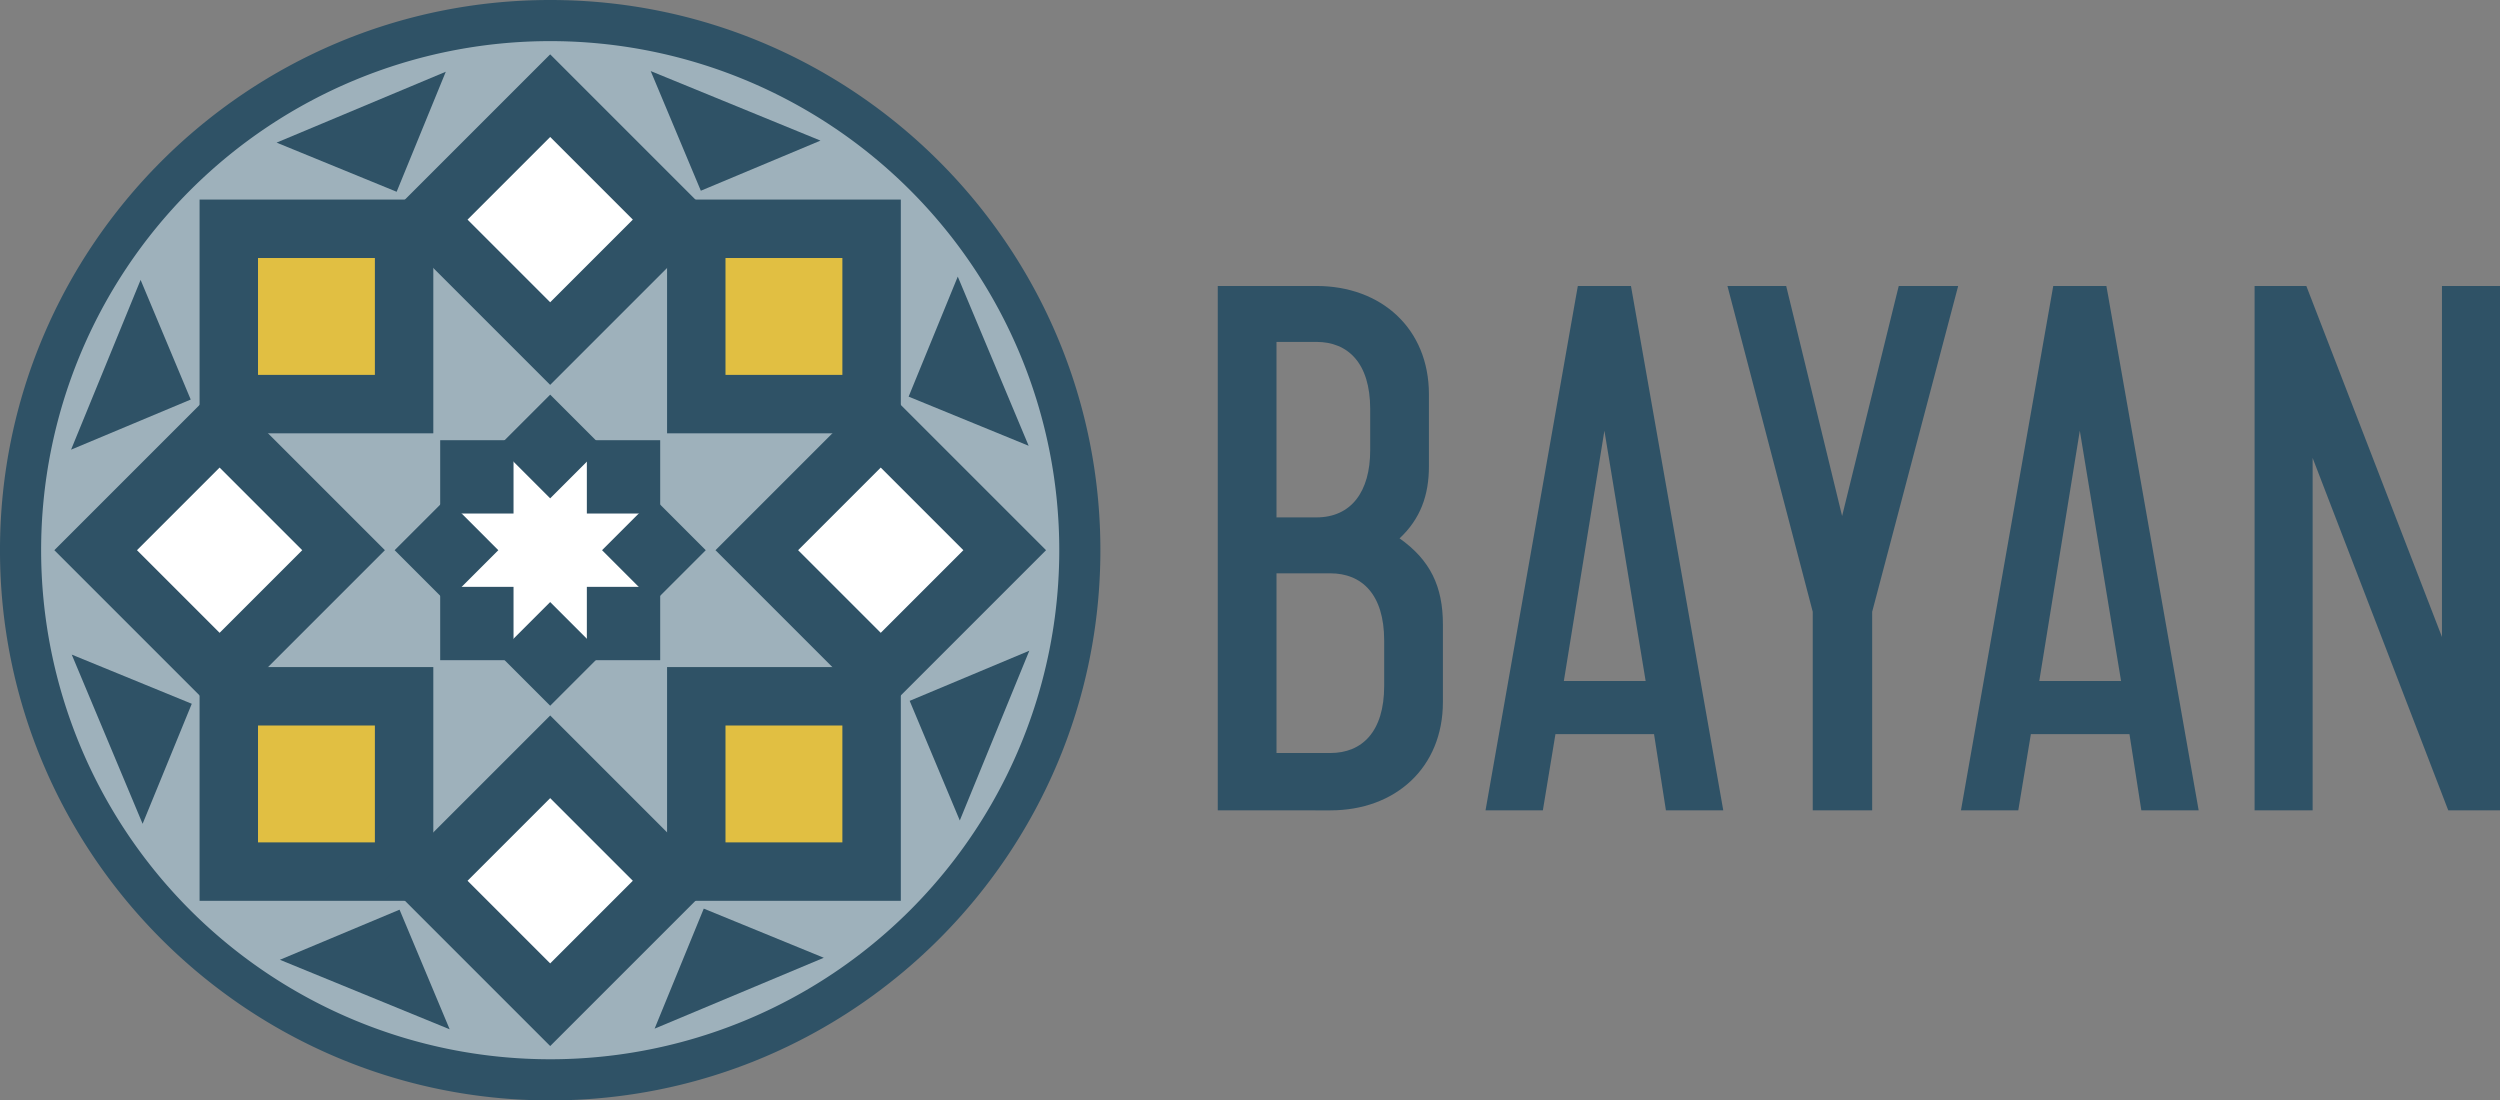 <svg xmlns="http://www.w3.org/2000/svg" width="834.241" height="367.193" viewBox="0 0 834.241 367.193"><rect x="0" y="0" width="834.241" height="367.193" fill="#808080" stroke="none"/><g transform="translate(-137.795 -129.264)"><path d="M321.391,138.228c-96.293,0-174.636,78.339-174.636,174.634S225.1,487.494,321.391,487.494,496.03,409.155,496.03,312.862,417.687,138.228,321.391,138.228Z" fill="#9eb1bb"/><rect width="217.679" height="210.899" transform="translate(212.09 206.734)" fill="#9eb1bb"/><path d="M321.391,129.264c-101.236,0-183.6,82.363-183.6,183.6s82.36,183.6,183.6,183.6,183.6-82.36,183.6-183.6S422.629,129.264,321.391,129.264Zm0,353.472A169.875,169.875,0,1,1,491.27,312.862,169.872,169.872,0,0,1,321.391,482.736Z" fill="#2f5266"/><rect width="67.147" height="67.149" transform="translate(287.642 278.849)" fill="#fff"/><rect width="77.997" height="78.002" transform="translate(204.393 195.86)" fill="#2f5266"/><rect width="77.997" height="78.002" transform="translate(204.393 351.863)" fill="#2f5266"/><rect width="78.002" height="78.002" transform="translate(360.393 195.86)" fill="#2f5266"/><rect width="78.002" height="78.002" transform="translate(360.393 351.863)" fill="#2f5266"/><rect width="78" height="78" transform="translate(155.927 312.862) rotate(-44.999)" fill="#2f5266"/><rect width="78.002" height="78.002" transform="translate(266.237 423.171) rotate(-44.998)" fill="#2f5266"/><rect width="78.002" height="78.002" transform="matrix(0.707, -0.707, 0.707, 0.707, 266.237, 202.551)" fill="#2f5266"/><rect width="78" height="78" transform="translate(376.548 312.864) rotate(-45.001)" fill="#2f5266"/><rect width="39.001" height="39.001" transform="translate(223.891 215.362)" fill="#e1bf42"/><rect width="39.001" height="39.001" transform="translate(223.891 371.362)" fill="#e1bf42"/><rect width="39.005" height="39.001" transform="translate(379.89 215.362)" fill="#e1bf42"/><rect width="39.005" height="39.001" transform="translate(379.89 371.362)" fill="#e1bf42"/><rect width="39.001" height="39.001" transform="matrix(0.707, -0.707, 0.707, 0.707, 183.503, 312.861)" fill="#fff"/><rect width="39.001" height="39.001" transform="translate(293.813 423.173) rotate(-45)" fill="#fff"/><rect width="39.002" height="39.002" transform="translate(293.812 202.554) rotate(-45.002)" fill="#fff"/><rect width="39" height="39" transform="matrix(0.707, -0.707, 0.707, 0.707, 404.125, 312.861)" fill="#fff"/><rect width="24.472" height="24.467" transform="translate(284.685 276.159)" fill="#2f5266"/><rect width="24.472" height="24.471" transform="translate(284.685 325.094)" fill="#2f5266"/><rect width="24.476" height="24.467" transform="translate(333.624 276.159)" fill="#2f5266"/><rect width="24.476" height="24.471" transform="translate(333.624 325.094)" fill="#2f5266"/><rect width="24.469" height="24.469" transform="translate(269.481 312.859) rotate(-44.992)" fill="#2f5266"/><rect width="24.472" height="24.472" transform="matrix(0.707, -0.707, 0.707, 0.707, 304.086, 347.468)" fill="#2f5266"/><rect width="24.471" height="24.471" transform="translate(304.087 278.256) rotate(-44.998)" fill="#2f5266"/><rect width="24.47" height="24.47" transform="translate(338.697 312.859) rotate(-44.992)" fill="#2f5266"/><path d="M184.714,222.667l16.723,39.926-39.929,16.727" fill="#2f5266"/><path d="M231.193,449.539l39.93-16.721,16.725,39.921" fill="#2f5266"/><path d="M411.588,176.186,371.662,192.91l-16.725-39.928" fill="#2f5266"/><path d="M458.073,403.055l-16.727-39.92,39.926-16.73" fill="#2f5266"/><path d="M161.731,347.7l40.058,16.411-16.406,40.056" fill="#2f5266"/><path d="M356.23,472.524l16.407-40.06,40.054,16.405" fill="#2f5266"/><path d="M286.553,153.2l-16.4,40.059-40.06-16.405" fill="#2f5266"/><path d="M481.055,278.022,441,261.617l16.4-40.054" fill="#2f5266"/><path d="M544.159,224.693h32.9c21.7,0,37.563,14.232,37.563,36.163v24.03c0,9.566-2.8,17.5-9.8,24.031,10.266,7.232,14.465,16.1,14.465,28.7v25.9c0,21.93-15.865,36.162-37.563,36.162H544.159Zm32.9,77.225c11.665,0,17.965-8.633,17.965-22.4V265.755c0-15.4-7.466-22.4-17.965-22.4h-13.3v58.56Zm4.666,78.624c10.5,0,17.965-7,17.965-22.4V342.98c0-15.4-7.466-22.4-17.965-22.4H563.757v59.96Z" fill="#2f5266"/><path d="M664.311,224.693h17.731l30.8,174.98H693.708l-3.967-25.43h-32.9l-4.2,25.43h-19.13Zm22.631,131.819-13.765-83.524-13.532,83.524Z" fill="#2f5266"/><path d="M742.7,333.414,714.237,224.693h19.6L752.5,301.451l18.9-76.758h19.832l-28.7,108.721v66.259H742.7Z" fill="#2f5266"/><path d="M822.956,224.693h17.732l30.795,174.98H852.352l-3.964-25.43h-32.9l-4.2,25.43H792.159Zm22.631,131.819-13.766-83.524L818.29,356.512Z" fill="#2f5266"/><path d="M890.145,224.693h17.264l45.262,117.121V224.693h19.365v174.98H954.77L909.511,282.087V399.673H890.145Z" fill="#2f5266"/></g></svg>